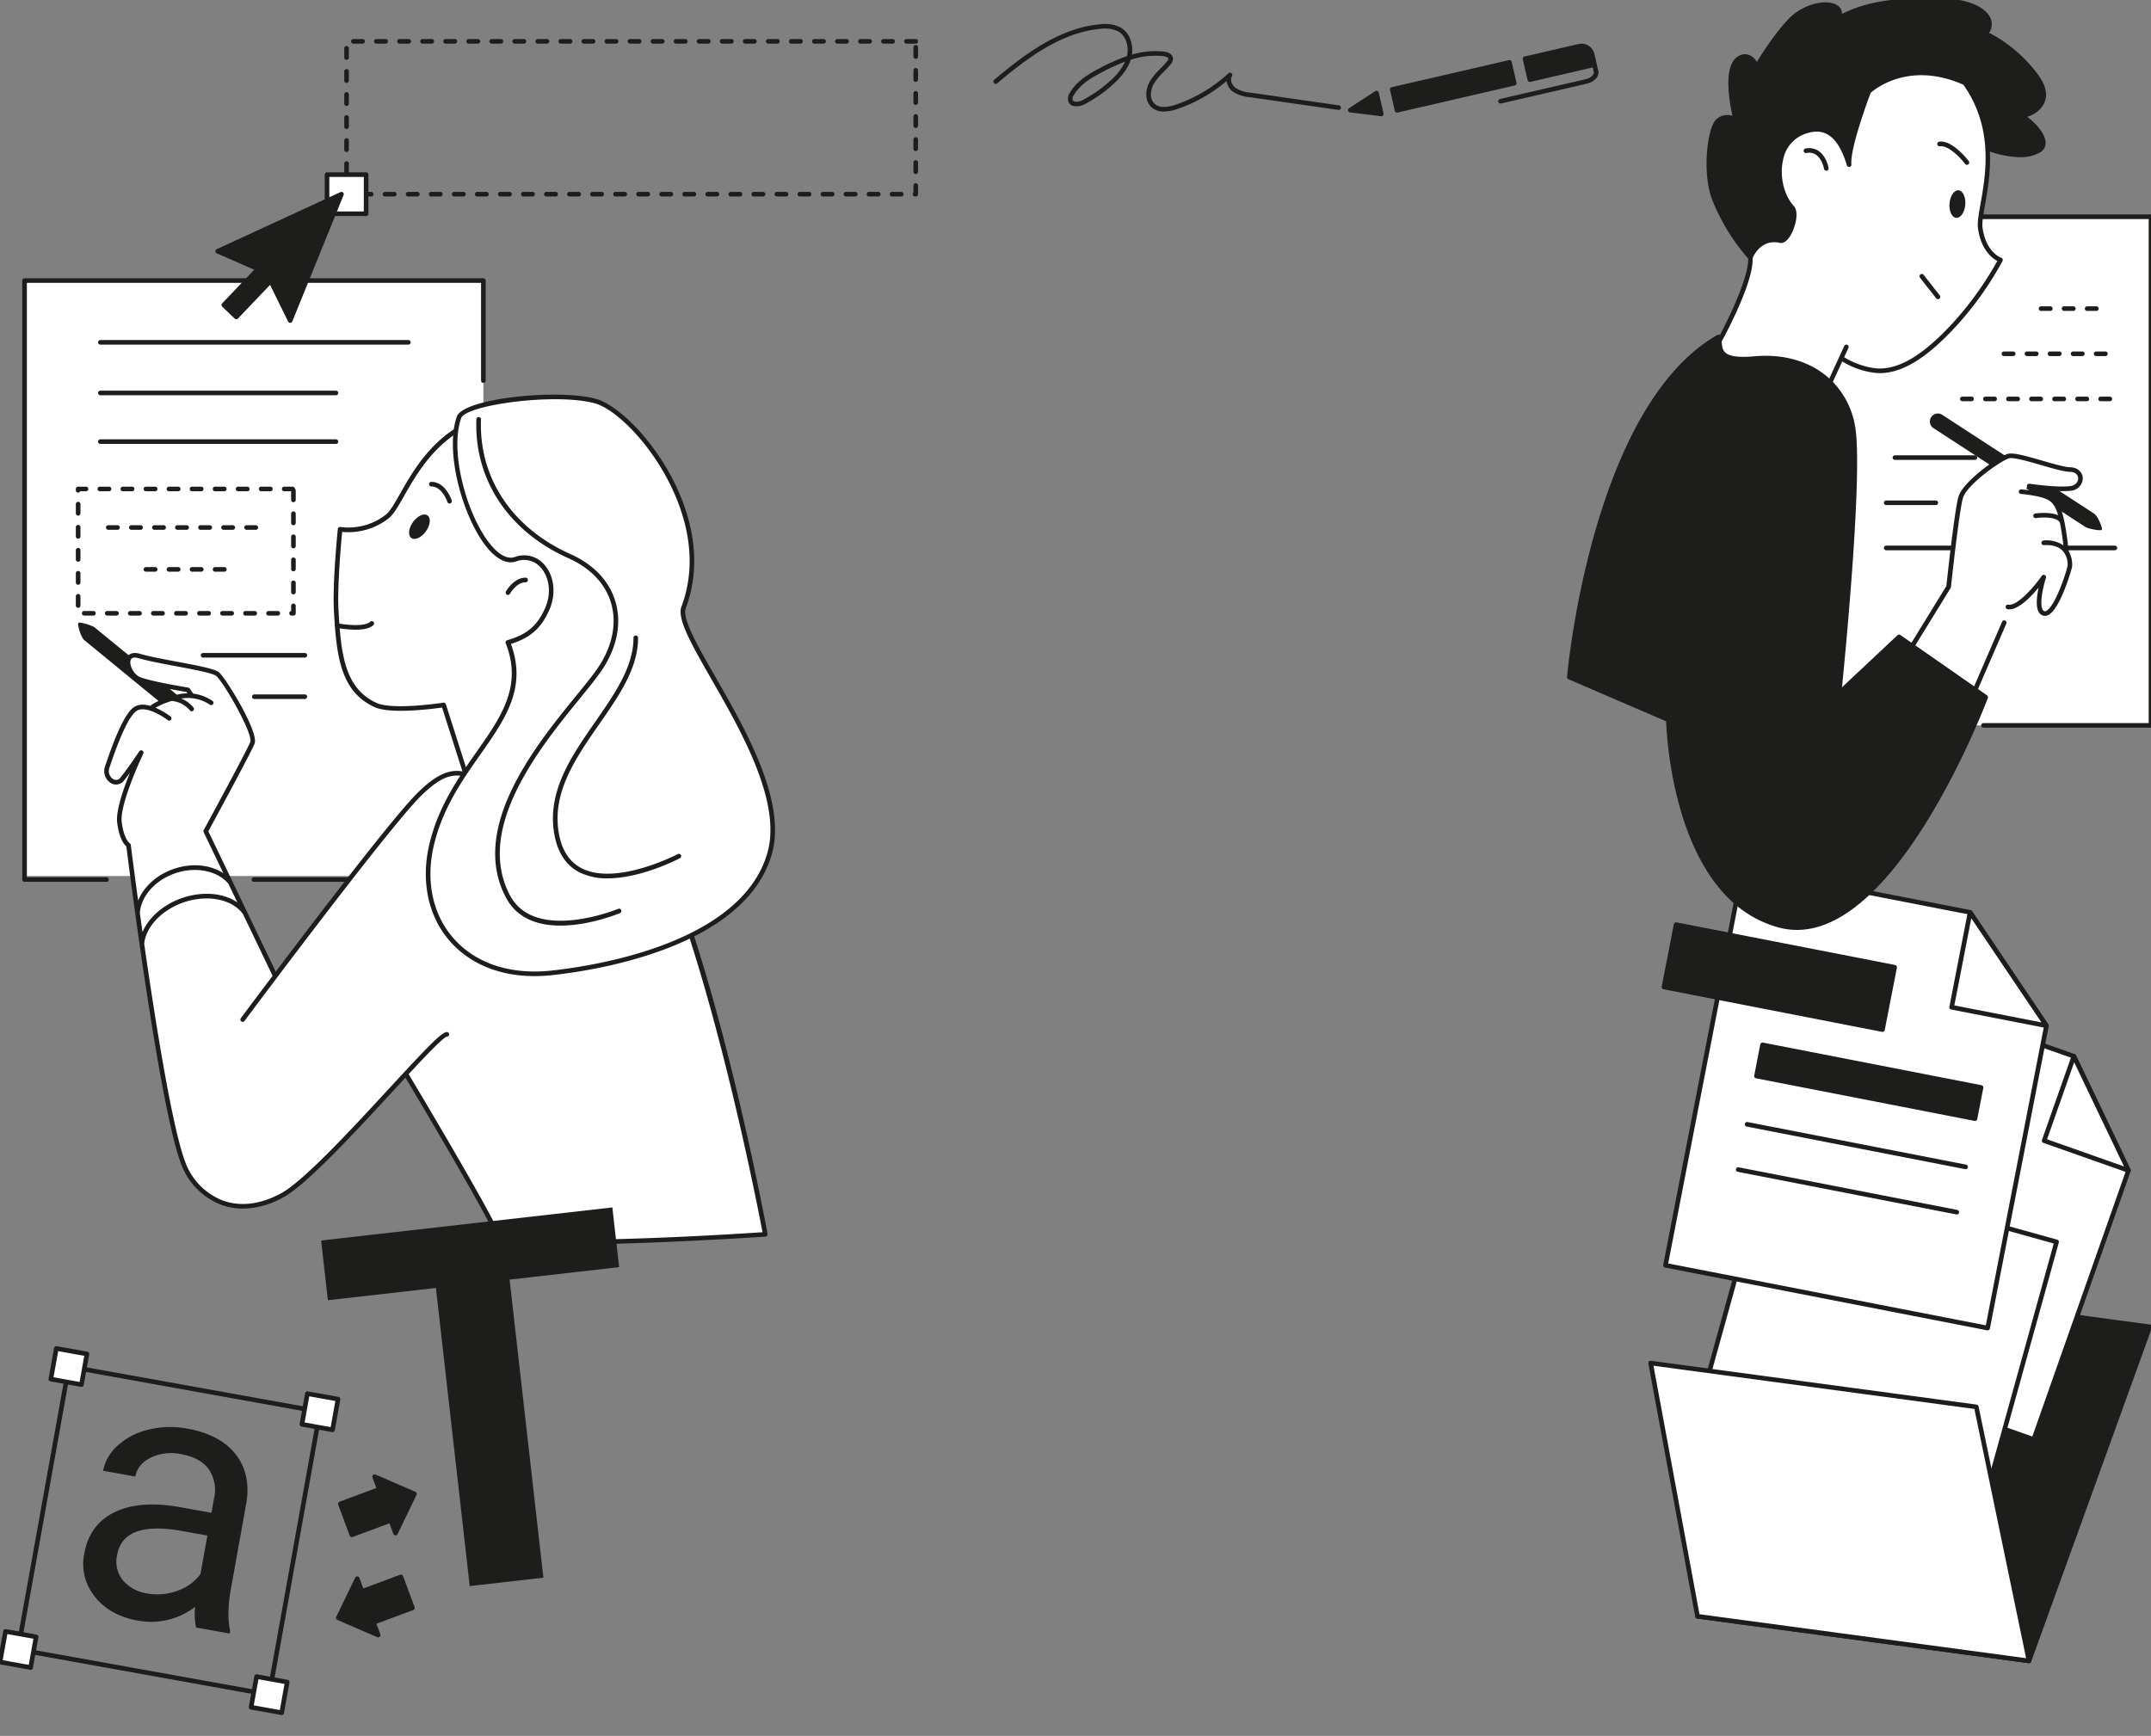 <svg xmlns="http://www.w3.org/2000/svg" width="700" height="565" fill="none">
  <rect width="100%" height="100%" fill="#808080" stroke="none"/>
  <g clip-path="url(#a)">
    <path fill="#fff" d="M610.455 236.094h-19.454V70.544H700v165.55h-54.499"/>
    <path fill="#1D1D1B" d="M700 236.843h-54.5a.747.747 0 0 1-.53-.22.747.747 0 0 1 0-1.06.747.747 0 0 1 .53-.22h53.75V71.3h-107.5v164.043h18.7c.199 0 .39.079.53.22a.747.747 0 0 1 0 1.06.747.747 0 0 1-.53.22H591a.747.747 0 0 1-.53-.22.747.747 0 0 1-.22-.53V70.545a.749.749 0 0 1 .75-.75h109a.748.748 0 0 1 .75.75v165.548c0 .199-.079.39-.22.53a.747.747 0 0 1-.53.22Z"/>
    <path fill="#1D1D1B" d="M688.235 179.1h-74.4a.747.747 0 0 1-.53-.22.747.747 0 0 1 0-1.06.747.747 0 0 1 .53-.22h74.4c.199 0 .39.079.53.22a.747.747 0 0 1 0 1.06.747.747 0 0 1-.53.22ZM682.222 101.2h-3a.747.747 0 0 1-.53-.22.747.747 0 0 1 0-1.06c.14-.141.331-.22.53-.22h3a.748.748 0 0 1 .53 1.28.747.747 0 0 1-.53.22Zm-7.5 0h-3a.747.747 0 0 1-.53-.22.747.747 0 0 1 0-1.06c.14-.141.331-.22.53-.22h3a.748.748 0 0 1 .53 1.28.747.747 0 0 1-.53.22Zm-7.5 0h-3a.747.747 0 0 1-.53-.22.747.747 0 0 1 0-1.06c.14-.141.331-.22.53-.22h3a.748.748 0 0 1 .53 1.28.747.747 0 0 1-.53.22ZM685.152 115.9h-3a.747.747 0 0 1-.53-.22.747.747 0 0 1 0-1.06.747.747 0 0 1 .53-.22h3c.199 0 .39.079.53.22a.747.747 0 0 1 0 1.06.747.747 0 0 1-.53.22Zm-7.5 0h-3a.747.747 0 0 1-.53-.22.747.747 0 0 1 0-1.06.747.747 0 0 1 .53-.22h3c.199 0 .39.079.53.22a.747.747 0 0 1 0 1.06.747.747 0 0 1-.53.22Zm-7.5 0h-3a.747.747 0 0 1-.53-.22.747.747 0 0 1 0-1.06.747.747 0 0 1 .53-.22h3c.199 0 .39.079.53.22a.747.747 0 0 1 0 1.06.747.747 0 0 1-.53.22Zm-7.5 0h-3a.747.747 0 0 1-.53-.22.747.747 0 0 1 0-1.06.747.747 0 0 1 .53-.22h3c.199 0 .39.079.53.22a.747.747 0 0 1 0 1.06.747.747 0 0 1-.53.22Zm-7.5 0h-3a.747.747 0 0 1-.53-.22.747.747 0 0 1 0-1.06.747.747 0 0 1 .53-.22h3c.199 0 .39.079.53.22a.747.747 0 0 1 0 1.06.747.747 0 0 1-.53.22ZM686.611 130.6h-3a.747.747 0 0 1-.53-.22.747.747 0 0 1 0-1.06.747.747 0 0 1 .53-.22h3c.199 0 .39.079.53.22a.747.747 0 0 1 0 1.06.747.747 0 0 1-.53.22Zm-7.5 0h-3a.747.747 0 0 1-.53-.22.747.747 0 0 1 0-1.06.747.747 0 0 1 .53-.22h3c.199 0 .39.079.53.22a.747.747 0 0 1 0 1.06.747.747 0 0 1-.53.22Zm-7.5 0h-3a.747.747 0 0 1-.53-.22.747.747 0 0 1 0-1.06.747.747 0 0 1 .53-.22h3c.199 0 .39.079.53.22a.747.747 0 0 1 0 1.06.747.747 0 0 1-.53.22Zm-7.5 0h-3a.747.747 0 0 1-.53-.22.747.747 0 0 1 0-1.06.747.747 0 0 1 .53-.22h3c.199 0 .39.079.53.22a.747.747 0 0 1 0 1.06.747.747 0 0 1-.53.22Zm-7.5 0h-3a.747.747 0 0 1-.53-.22.747.747 0 0 1 0-1.06.747.747 0 0 1 .53-.22h3c.199 0 .39.079.53.22a.747.747 0 0 1 0 1.06.747.747 0 0 1-.53.22Zm-7.5 0h-3a.747.747 0 0 1-.53-.22.747.747 0 0 1 0-1.06.747.747 0 0 1 .53-.22h3c.199 0 .39.079.53.22a.747.747 0 0 1 0 1.06.747.747 0 0 1-.53.22Zm-7.5 0h-3a.747.747 0 0 1-.53-.22.747.747 0 0 1 0-1.06.747.747 0 0 1 .53-.22h3c.199 0 .39.079.53.22a.747.747 0 0 1 0 1.06.747.747 0 0 1-.53.22ZM642.683 149.693h-26.012a.747.747 0 0 1-.53-.22.747.747 0 0 1 0-1.06.747.747 0 0 1 .53-.22h26.012c.199 0 .39.079.53.22a.747.747 0 0 1 0 1.06.747.747 0 0 1-.53.22ZM629.973 164.4h-16.139a.747.747 0 0 1-.53-.22.747.747 0 0 1 0-1.06.747.747 0 0 1 .53-.22h16.139c.199 0 .39.079.53.22a.747.747 0 0 1 0 1.06.747.747 0 0 1-.53.22Z"/>
    <path fill="#fff" d="M157.303 91.317H7.994v193.81h149.309V91.317Z"/>
    <path fill="#1D1D1B" d="M157.3 287.017H82.648a.749.749 0 0 1-.53-1.28.749.749 0 0 1 .53-.22h73.905V164.911a.749.749 0 1 1 1.5 0v121.356a.75.75 0 0 1-.753.75ZM34.641 287.017H7.994a.749.749 0 0 1-.75-.75V91.317a.75.75 0 0 1 .75-.75H157.3a.748.748 0 0 1 .75.75v32.556c0 .199-.079.39-.22.53a.747.747 0 0 1-1.06 0 .747.747 0 0 1-.22-.53V92.067H8.744v193.45h25.9a.749.749 0 1 1 0 1.5h-.003Z"/>
    <path fill="#1D1D1B" d="M95.491 200.366h-.59a.749.749 0 0 1-.158-1.484v-1.674a.748.748 0 0 1 .75-.75.749.749 0 0 1 .75.75v2.408a.746.746 0 0 1-.464.693.747.747 0 0 1-.288.057Zm-5.093 0h-3a.749.749 0 0 1-.53-1.28.749.749 0 0 1 .53-.22h3a.749.749 0 0 1 .53 1.28.749.749 0 0 1-.53.22Zm-7.5 0h-3a.749.749 0 0 1-.53-1.28.749.749 0 0 1 .53-.22h3a.749.749 0 0 1 .53 1.28.749.749 0 0 1-.53.22Zm-7.5 0h-3a.749.749 0 0 1-.53-1.28.749.749 0 0 1 .53-.22h3a.749.749 0 0 1 .53 1.28.749.749 0 0 1-.53.22Zm-7.5 0h-3a.749.749 0 0 1-.53-1.28.749.749 0 0 1 .53-.22h3a.749.749 0 0 1 .53 1.28.749.749 0 0 1-.53.22Zm-7.5 0h-3a.749.749 0 0 1-.53-1.28.749.749 0 0 1 .53-.22h3a.749.749 0 0 1 .53 1.28.749.749 0 0 1-.53.22Zm-7.5 0h-3a.749.749 0 0 1-.53-1.28.749.749 0 0 1 .53-.22h3a.749.749 0 0 1 .53 1.28.749.749 0 0 1-.53.22Zm-7.5 0h-3a.749.749 0 0 1-.53-1.28.749.749 0 0 1 .53-.22h3a.749.749 0 0 1 .53 1.28.749.749 0 0 1-.53.22Zm-7.5 0h-3a.749.749 0 0 1-.53-1.28.749.749 0 0 1 .53-.22h3a.749.749 0 0 1 .53 1.28.749.749 0 0 1-.53.22Zm-7.5 0h-3a.749.749 0 0 1-.53-1.28.749.749 0 0 1 .53-.22h3a.749.749 0 0 1 .53 1.28.749.749 0 0 1-.53.22Zm-4.969-2.531a.749.749 0 0 1-.75-.75v-3a.748.748 0 0 1 .75-.75.749.749 0 0 1 .75.75v3a.748.748 0 0 1-.75.75Zm70.062-4.377a.749.749 0 0 1-.75-.75v-3a.748.748 0 0 1 .75-.75.749.749 0 0 1 .75.75v3a.748.748 0 0 1-.75.75Zm-70.062-3.123a.749.749 0 0 1-.75-.75v-3a.748.748 0 0 1 .75-.75.749.749 0 0 1 .75.75v3a.748.748 0 0 1-.75.75Zm70.062-4.377a.749.749 0 0 1-.75-.75v-3a.748.748 0 0 1 .75-.75.749.749 0 0 1 .75.75v3a.748.748 0 0 1-.75.75Zm-70.062-3.123a.749.749 0 0 1-.75-.75v-3a.748.748 0 0 1 .75-.75.749.749 0 0 1 .75.75v3a.748.748 0 0 1-.75.75Zm70.062-4.377a.749.749 0 0 1-.75-.75v-3a.748.748 0 0 1 .75-.75.749.749 0 0 1 .75.75v3a.748.748 0 0 1-.75.75Zm-70.062-3.123a.749.749 0 0 1-.75-.75v-3a.748.748 0 0 1 .75-.75.749.749 0 0 1 .75.75v3a.748.748 0 0 1-.75.75Zm70.062-4.377a.749.749 0 0 1-.75-.75v-3a.748.748 0 0 1 .75-.75.749.749 0 0 1 .75.75v3a.748.748 0 0 1-.75.75Zm-70.062-3.123a.749.749 0 0 1-.75-.75v-3a.748.748 0 0 1 .75-.75.749.749 0 0 1 .75.75v3a.748.748 0 0 1-.75.75Zm70.062-4.377a.749.749 0 0 1-.75-.75V159.9h-2.25a.749.749 0 0 1-.53-1.28.749.749 0 0 1 .53-.22h3a1.917 1.917 0 0 1 .75 1.31v3a.749.749 0 0 1-.75.748Zm-70.062-3.123a.749.749 0 0 1-.75-.75v-.437a.748.748 0 0 1 .75-.75h2.562a.749.749 0 0 1 .53 1.28.749.749 0 0 1-.53.22h-1.88a.748.748 0 0 1-.682.437Zm62.562-.437h-3a.749.749 0 0 1-.53-1.28.749.749 0 0 1 .53-.22h3a.749.749 0 0 1 .53 1.28.749.749 0 0 1-.53.22Zm-7.5 0h-3a.749.749 0 0 1-.53-1.28.749.749 0 0 1 .53-.22h3a.749.749 0 0 1 .53 1.28.749.749 0 0 1-.53.22Zm-7.5 0h-3a.749.749 0 0 1-.53-1.28.749.749 0 0 1 .53-.22h3a.749.749 0 0 1 .53 1.28.749.749 0 0 1-.53.22Zm-7.5 0h-3a.749.749 0 0 1-.53-1.28.749.749 0 0 1 .53-.22h3a.749.749 0 0 1 .53 1.28.749.749 0 0 1-.53.22Zm-7.5 0h-3a.749.749 0 0 1-.53-1.28.749.749 0 0 1 .53-.22h3a.749.749 0 0 1 .53 1.28.749.749 0 0 1-.53.22Zm-7.5 0h-3a.749.749 0 0 1-.53-1.28.749.749 0 0 1 .53-.22h3a.749.749 0 0 1 .53 1.28.749.749 0 0 1-.53.22Zm-7.5 0h-3a.749.749 0 0 1-.53-1.28.749.749 0 0 1 .53-.22h3a.749.749 0 0 1 .53 1.28.749.749 0 0 1-.53.22Zm-7.5 0h-3a.749.749 0 0 1-.53-1.28.749.749 0 0 1 .53-.22h3a.749.749 0 0 1 .53 1.28.749.749 0 0 1-.53.22ZM132.882 112.175H32.668a.749.749 0 0 1-.75-.75.752.752 0 0 1 .75-.75h100.214a.75.75 0 1 1 0 1.5ZM109.323 128.648H32.668a.749.749 0 0 1-.53-1.28.749.749 0 0 1 .53-.22h76.655c.199 0 .39.079.53.22a.747.747 0 0 1 0 1.06.747.747 0 0 1-.53.22ZM109.323 144.487H32.668a.749.749 0 0 1-.75-.75.752.752 0 0 1 .75-.75h76.655a.75.75 0 1 1 0 1.5ZM99.2 214.035H66.1a.749.749 0 0 1-.53-1.28.749.749 0 0 1 .53-.22h33.1a.749.749 0 0 1 .53 1.28.749.749 0 0 1-.53.22ZM83.245 172.446h-3a.749.749 0 0 1-.75-.75.752.752 0 0 1 .75-.75h3a.752.752 0 0 1 .75.75.75.75 0 0 1-.75.75Zm-7.5 0h-3a.749.749 0 0 1-.75-.75.752.752 0 0 1 .75-.75h3a.752.752 0 0 1 .75.75.75.75 0 0 1-.75.75Zm-7.5 0h-3a.749.749 0 0 1-.75-.75.752.752 0 0 1 .75-.75h3a.752.752 0 0 1 .75.75.75.75 0 0 1-.75.75Zm-7.5 0h-3a.749.749 0 0 1-.75-.75.752.752 0 0 1 .75-.75h3a.752.752 0 0 1 .75.75.75.75 0 0 1-.75.75Zm-7.5 0h-3a.749.749 0 0 1-.75-.75.752.752 0 0 1 .75-.75h3a.752.752 0 0 1 .75.75.75.75 0 0 1-.75.75Zm-7.5 0h-3a.749.749 0 0 1-.75-.75.752.752 0 0 1 .75-.75h3a.752.752 0 0 1 .75.75.75.75 0 0 1-.75.75Zm-7.5 0h-3a.749.749 0 0 1-.75-.75.752.752 0 0 1 .75-.75h3a.752.752 0 0 1 .75.75.75.75 0 0 1-.75.75ZM73 186.076h-3a.749.749 0 0 1-.53-1.28.749.749 0 0 1 .53-.22h3a.749.749 0 0 1 .53 1.28.749.749 0 0 1-.53.22Zm-7.5 0h-3a.749.749 0 0 1-.53-1.28.749.749 0 0 1 .53-.22h3a.749.749 0 0 1 .53 1.28.749.749 0 0 1-.53.22Zm-7.5 0h-3a.749.749 0 0 1-.53-1.28.749.749 0 0 1 .53-.22h3a.75.75 0 1 1 0 1.5Zm-7.5 0h-3a.749.749 0 0 1-.53-1.28.749.749 0 0 1 .53-.22h3a.75.75 0 1 1 0 1.5ZM99.2 227.516H82.775a.749.749 0 1 1 0-1.5H99.2a.749.749 0 1 1 0 1.5ZM700.263 431.472a.753.753 0 0 0-.542-.355l-37.224-5.01a.732.732 0 0 0-.63.213l-11.4 11.414-61.3-8.253a.745.745 0 0 0-.8.475l-36.644 95.85a.75.75 0 0 0 .6 1.011L660.2 541.342a.75.75 0 0 0 .8-.493l39.32-108.738a.752.752 0 0 0-.057-.639Z"/>
    <path fill="#fff" d="m674.901 343.796-65.833-23.231-40.515 115.038 93.284 32.919 30.837-87.56-17.773-37.166Z"/>
    <path fill="#1D1D1B" d="M661.837 469.272a.76.76 0 0 1-.25-.043L568.3 436.31a.743.743 0 0 1-.426-.383.755.755 0 0 1-.031-.573l40.514-115.038a.748.748 0 0 1 .957-.458l65.833 23.231a.747.747 0 0 1 .427.384l17.773 37.166a.755.755 0 0 1 .031.572l-30.838 87.56a.754.754 0 0 1-.703.501Zm-92.327-34.127 91.869 32.42 30.485-86.559-17.506-36.606-64.832-22.878-40.016 113.623Z"/>
    <path fill="#fff" d="m665.223 371.275 27.451 9.687-17.773-37.166-9.678 27.479Z"/>
    <path fill="#1D1D1B" d="M692.675 381.712a.711.711 0 0 1-.25-.043l-27.452-9.687a.748.748 0 0 1-.457-.956l9.678-27.479a.747.747 0 0 1 .667-.5.741.741 0 0 1 .717.426l17.773 37.166a.75.75 0 0 1-.676 1.073Zm-26.5-10.895 25.037 8.836-16.21-33.9-8.827 25.064Z"/>
    <path fill="#fff" d="m669.306 404.216-94.053-26.131-28.252 101.689 94.052 26.131 28.253-101.689Z"/>
    <path fill="#1D1D1B" d="M641.076 506.664a.748.748 0 0 1-.2-.027l-94.052-26.131a.747.747 0 0 1-.521-.923l28.2-101.7a.76.76 0 0 1 .353-.453.747.747 0 0 1 .571-.069l94.052 26.131a.75.75 0 0 1 .522.922l-28.2 101.7a.743.743 0 0 1-.723.549l-.002.001Zm-93.129-27.4 92.607 25.729 27.8-100.258L575.747 379l-27.8 100.264Z"/>
    <path fill="#fff" d="m641.128 296.962-73.986-14.419-25.146 129.287 104.838 20.431 19.139-98.405-24.845-36.894Z"/>
    <path fill="#1D1D1B" d="M646.834 433.011a.772.772 0 0 1-.144-.014l-104.838-20.431a.758.758 0 0 1-.479-.317.745.745 0 0 1-.113-.563L566.405 282.4a.75.75 0 0 1 .88-.593l73.987 14.419a.75.75 0 0 1 .479.317l24.845 36.9a.75.75 0 0 1 .114.562l-19.14 98.406a.75.75 0 0 1-.736.606v-.006Zm-103.959-21.774 103.366 20.144 18.937-97.364-24.5-36.379-72.946-14.216-24.857 127.815Z"/>
    <path fill="#fff" d="m635.122 327.843 30.851 6.013-24.845-36.894-6.006 30.881Z"/>
    <path fill="#1D1D1B" d="M665.973 334.606a.762.762 0 0 1-.143-.014l-30.852-6.013a.74.74 0 0 1-.479-.317.741.741 0 0 1-.113-.562l6.006-30.882a.754.754 0 0 1 .587-.593.755.755 0 0 1 .772.317l24.845 36.9a.748.748 0 0 1 .039.771.757.757 0 0 1-.662.398v-.005ZM636 327.25l28.34 5.524-22.822-33.891L636 327.25ZM612.62 335.863a.753.753 0 0 0 .736-.607l3.949-20.292a.752.752 0 0 0-.593-.88L545.6 300.223a.752.752 0 0 0-.88.593l-3.948 20.292a.748.748 0 0 0 .593.88l71.109 13.861a.794.794 0 0 0 .146.014ZM644.836 353.215l-71.11-13.862a.759.759 0 0 0-.768.322.74.74 0 0 0-.111.271l-1.974 10.146a.741.741 0 0 0 .114.563.742.742 0 0 0 .479.317l71.109 13.861a.755.755 0 0 0 .621-.157.75.75 0 0 0 .259-.435l1.974-10.146a.752.752 0 0 0-.593-.88ZM639.664 380.554a.783.783 0 0 1-.145-.014l-71.109-13.861a.758.758 0 0 1-.479-.317.765.765 0 0 1-.114-.563.758.758 0 0 1 .317-.479.765.765 0 0 1 .563-.114l71.109 13.862a.75.75 0 0 1-.142 1.486ZM636.8 395.293a.878.878 0 0 1-.145-.013l-71.11-13.862a.748.748 0 0 1-.605-.586.756.756 0 0 1 .111-.57.76.76 0 0 1 .485-.32.756.756 0 0 1 .296.004l71.11 13.861a.75.75 0 0 1-.142 1.486Z"/>
    <path fill="#fff" d="m552.416 526.074-15.26-82.425 105.992 14.271 17.153 82.679-107.885-14.525Z"/>
    <path fill="#1D1D1B" d="M660.3 541.349a.673.673 0 0 1-.1-.007l-107.883-14.525a.746.746 0 0 1-.637-.607l-15.261-82.424a.753.753 0 0 1 .488-.845.74.74 0 0 1 .349-.034l105.992 14.269a.76.76 0 0 1 .412.194.76.76 0 0 1 .223.397l17.152 82.68a.747.747 0 0 1-.413.827.743.743 0 0 1-.321.073l-.001.002ZM553.055 525.4l106.3 14.311-16.83-81.122-104.439-14.06 14.969 80.871ZM678.7 171.549l-49.47-32.185a2.594 2.594 0 0 1 2.826-4.353l49.468 32.189c1.2.781 2.792 4.717 2.466 5.215-.326.498-4.49-.342-5.29-.866Z"/>
    <path fill="#fff" d="M673.687 152.837c-4.261-.082-17.447-5.373-20.252-4.344-3.574 1.312-14.058 8.92-15.368 13.379-1.31 4.459-3.931 29.119-3.931 29.119l-18.083 29.4 23.847 10.737 14.535-33.587c4.339-.709 10.651-9.7 10.651-9.7s-3.406 10.756 0 11.805c3.406 1.049 7.736-12.072 8.485-15.273a7.827 7.827 0 0 0-1.018-4.612 1.595 1.595 0 0 0-.1-.437c-1.255-11.165-2.413-15.093-5.034-16.929-1.758-1.232-5.514-1.872-7.8-2.161-.338-.966-.31-1.829.725-2.036 0 0 8.889 1.311 13.344.787 4.455-.524 4.476-6.063-.001-6.148Z"/>
    <path fill="#1D1D1B" d="M659.662 38A8.73 8.73 0 0 0 665 34.04c.986-1.767 1.6-4.718-1.077-8.737-3.915-5.876-12.137-13.844-22.42-16.96-1.355-.41-13.447-3.677-21.657 7.488a8.876 8.876 0 0 0-1.489 7.32c1.72 8.4 13.456 18.077 20.45 22.2 5.647 3.33 12.792 5.79 18.564 5.79a12.5 12.5 0 0 0 6.586-1.57 3.458 3.458 0 0 0 1.748-3.152c-.076-2.874-3.16-6.31-6.043-8.42Z"/>
    <path fill="#fff" d="M644.434 74.186c-1.063-7.784 12.791-36.21-15.406-57.8-17.051-13.054-36.565-11.157-52.572 5.263-17.132 17.574-15.3 45.34-7.3 60.331 3.153 5.912-4.654 19.2-9.91 29.52s34.189 17.576 34.189 17.576l5.746-12.5a26.619 26.619 0 0 0 11.237 4.056c8.572.737 17.213-5.857 25.557-14.9a105.403 105.403 0 0 0 15.047-21.121s-5.414-1.835-6.588-10.425Z"/>
    <path fill="#1D1D1B" d="M639.552 66.643c.209-2.474-.766-4.576-2.178-4.696-1.412-.119-2.727 1.79-2.936 4.263-.209 2.474.766 4.576 2.178 4.695 1.412.12 2.727-1.789 2.936-4.262ZM630.672 97.37a.747.747 0 0 1-.591-.287l-5.242-6.677a.754.754 0 0 1-.143-.262c-.029-.097-.039-.198-.029-.298a.756.756 0 0 1 .55-.647.749.749 0 0 1 .801.28l5.243 6.679a.747.747 0 0 1-.192 1.097.75.75 0 0 1-.397.115ZM640.106 53.649a.755.755 0 0 1-.6-.3c-1.313-1.728-5.354-6.122-8.214-5.745a.748.748 0 0 1-.843-.643.738.738 0 0 1 .147-.556.741.741 0 0 1 .496-.288c4.319-.59 9.394 6.042 9.608 6.325a.75.75 0 0 1-.6 1.2l.006.007ZM594.336 55.573a.75.75 0 0 1-.739-.624c0-.032-.56-3.15-2.581-4.55a4.008 4.008 0 0 0-3.185-.578.751.751 0 0 1-.748-1.154.75.75 0 0 1 .467-.32 5.506 5.506 0 0 1 4.328.824c2.54 1.767 3.173 5.374 3.2 5.528a.748.748 0 0 1-.742.874Z"/>
    <path fill="#1D1D1B" d="M673.7 152.086c-1.784-.034-5.461-1.1-9.018-2.135-6.045-1.756-9.833-2.772-11.508-2.162-3.69 1.355-14.437 9.132-15.829 13.871-1.271 4.33-3.686 26.719-3.939 29.083L622.055 209.2l-3.61-2.516a.742.742 0 0 0-.942.068L599.441 223.7c1.185-11.86 6.852-70.677 4.246-85.047a27.205 27.205 0 0 0-7.231-14.359l3.058-6.653a26.482 26.482 0 0 0 10.835 3.74c.466.04.933.061 1.4.061 7.321 0 15.241-4.872 24.769-15.2a107.157 107.157 0 0 0 15.164-21.291.748.748 0 0 0-.153-.883.746.746 0 0 0-.271-.165c-.2-.072-4.995-1.841-6.084-9.82-.214-1.566.243-4.156.822-7.436 1.578-8.934 4.176-23.713-4.5-37.838.711.37 1.429.76 2.158 1.187.454.265 1.664.975 2.348.2.383-.434 1.528-1.73-8.841-15.4 2.929-.1 9.088-.85 10.719-5.208a4.986 4.986 0 0 0-.716-4.731c-2.625-3.72-9.6-5.75-19.13-5.6-13.578.23-21.091 1.58-28.6 5.259a3.14 3.14 0 0 0-1.5-2.778C594.651-.434 587 1.028 582.039 6.18c-4.317 4.487-8.648 11.27-10.295 13.954a5.44 5.44 0 0 0-2.692-2.308 4.048 4.048 0 0 0-3.508.566c-4.933 3.063-2.7 15.078-1.735 19.307a5.426 5.426 0 0 0-5.252 1.1c-3 2.7-4.742 17.64-1.3 26.408A66.804 66.804 0 0 0 568.9 84.144c.242 5.65-5.669 18.229-9.2 24.944a.74.74 0 0 0-.182-.121.755.755 0 0 0-.641.051c-41.069 23.533-48.843 110.433-48.916 111.309a.748.748 0 0 0 .45.751l31.8 13.7c.2 5.65 2.942 58.106 36.709 67.12 1.92.515 3.9.776 5.888.777 33.092 0 60.864-72.224 62.1-75.476a.746.746 0 0 0-.272-.881l-2.934-2.045 9.221-21.308a.75.75 0 0 0-.963-.999.753.753 0 0 0-.414.399l-9.1 21.029-19.142-13.338 11.486-18.674a.745.745 0 0 0 .108-.313c.025-.246 2.629-24.642 3.905-28.988 1.226-4.176 11.605-11.675 14.906-12.885 1.334-.489 6.457 1 10.572 2.194 3.819 1.108 7.425 2.156 9.408 2.194 1.855.035 2.566 1.128 2.612 2.052.054 1.1-.764 2.378-2.686 2.6-4.3.506-13.059-.771-13.147-.784a.75.75 0 0 0-.219 1.485c.367.053 9.038 1.318 13.542.79a4.153 4.153 0 0 0 4.008-4.167c-.099-1.634-1.408-3.422-4.099-3.474ZM570.648 116c-9.839.783-10.076-1.752-10.329-4.438l-.039-.395c2.154-3.969 10.421-19.73 10.079-27.181.349-.831 2.878-6.276 8.835-4.94 1.177.275 2.435-.607 3.529-2.48 1.55-2.648 2.822-7.542 1.067-9.468-3.282-3.6-4.729-9.8-3.518-15.07a11.11 11.11 0 0 1 6.576-8.234c2.933-1.174 5.374-1.261 7.459-.26 2.83 1.355 5.032 4.713 6.731 10.268a.753.753 0 0 0 .862.516.75.75 0 0 0 .602-.803c-.477-5.247 5.581-21.48 6.268-23.3 1.369-1.218 12.586-10.427 30.176-2.635 9.927 14.09 7.3 29.056 5.577 38.8-.6 3.409-1.078 6.1-.832 7.9.962 7.039 4.648 9.783 6.292 10.67a107.155 107.155 0 0 1-14.562 20.268c-9.8 10.622-17.734 15.28-24.943 14.663a25.12 25.12 0 0 1-10.335-3.614l1.4-3.04a.752.752 0 0 0-.942-1.017.75.75 0 0 0-.421.39l-4.87 10.6c-6.036-5.474-14.705-8.185-24.662-7.2Z"/>
    <path fill="#1D1D1B" d="M673.2 179.241c-1.3-11.543-2.5-15.459-5.349-17.458-2.758-1.933-9.774-2.472-10.071-2.495a.764.764 0 0 0-.8.693.753.753 0 0 0 .693.8c.069 0 6.9.531 9.321 2.227 1.191.835 2.062 2.205 2.788 4.712-2.751-1.249-7.235-.609-7.447-.579a.733.733 0 0 0-.275.099.743.743 0 0 0-.357.753.763.763 0 0 0 .295.492.745.745 0 0 0 .557.14c1.429-.213 5.513-.481 7.2.794a1.67 1.67 0 0 1 .686 1.095c.369 1.87.71 4.153 1.053 6.989a9.64 9.64 0 0 0-6.438-1.577.754.754 0 0 0-.667.499.754.754 0 0 0 .456.959.741.741 0 0 0 .291.04c2.711-.138 4.766.464 6.081 1.812a6.644 6.644 0 0 1 1.62 5.022c-.883 3.721-4.232 13.038-6.837 14.533a.804.804 0 0 1-.684.138.988.988 0 0 1-.6-.551c-1.112-2.121.411-8.162 1.091-10.311a.751.751 0 0 0-1.33-.658c-2.739 3.905-8.1 9.909-10.9 9.4a.736.736 0 0 0-.56.121.756.756 0 0 0-.311.481.76.76 0 0 0 .12.561.752.752 0 0 0 .482.311c3.174.59 7.5-3.857 10.125-7.044-.562 2.639-.989 6.026-.041 7.834a2.479 2.479 0 0 0 1.483 1.289c.201.061.409.093.618.093a2.5 2.5 0 0 0 1.254-.364c3.689-2.117 7.166-13.852 7.564-15.549a.84.84 0 0 0 .017-.112 8.702 8.702 0 0 0-1.134-5.054.611.611 0 0 0 .006-.135ZM30.825 204.235l47.013 38.522a2.673 2.673 0 0 1-3.383 4.138l-47.013-38.523c-1.141-.934-2.327-5.143-1.938-5.615.389-.472 4.556.851 5.321 1.478Z"/>
    <path fill="#fff" d="M195.405 246.361a27.394 27.394 0 0 0-7.425-3.962c-2.909-9.561-5.682-19.825-5.3-23.123.766-6.69 30.36-24.622 28.721-49.239-1.532-23-15.609-34.873-37.146-36.032-35.613-1.917-42 29.3-48.25 34.116a20.304 20.304 0 0 1-15.318 4.147s-1.765 17.219-1.272 26.358c.789 14.626 2.061 25.881 12.76 30.827 5.606 2.591 22.211 0 22.211 0l7.232 22.632c-4.48-1.151-8.586.009-15.117 6.427-7.538 7.408-32.459 40.047-46.9 59.194l-22.643-47.161s13.919-25.593 15.184-28.755c1.265-3.162-9.11-20.642-11.388-22.415-2.278-1.773-18.817-3.881-25.306-5.827-5.963-1.788-4.05 6.08 0 7.6 4.05 1.52 15.69 3.4 15.69 3.4l1.356 1.986a13.539 13.539 0 0 0-4.393.236 23.75 23.75 0 0 0-8.924 3.842c-1.864-.617-3.81-.8-5.248.234-3.8 2.718-8.1 16.11-9.11 19.04-1.01 2.93 2.53 6.683 5.061 3.54s6.073-8.462 6.073-8.462-7.844 16.434-7.085 22.656c.759 6.222 2.951 7.489 2.951 7.489S52.6 361.473 59.872 379.218c4.049 9.88 15.943 18.493 31.887 9.88 8.519-4.6 27.309-25.592 40.293-39.579 8.331 13.889 28.09 47.472 29.679 52.245 1.9 5.7 87.308 0 87.308 0s-24.674-134.01-53.634-155.403Z"/>
    <path fill="#1D1D1B" d="M146.3 163.887a.743.743 0 0 1-.441-.144.744.744 0 0 1-.273-.375c-.016-.05-1.676-5.027-5.21-5.027a.749.749 0 1 1 0-1.5c4.628 0 6.558 5.818 6.638 6.066a.746.746 0 0 1-.108.671.756.756 0 0 1-.606.309ZM138.594 172.939c1.451-2.028 1.688-4.344.53-5.173-1.158-.829-3.274.143-4.725 2.171-1.451 2.028-1.688 4.344-.53 5.173 1.158.829 3.274-.143 4.725-2.171ZM165.3 193.635a.746.746 0 0 1-.646-.371.76.76 0 0 1-.104-.371.762.762 0 0 1 .095-.374c.1-.184 2.557-4.5 6.4-4.5a.75.75 0 1 1 0 1.5c-2.959 0-5.07 3.691-5.09 3.728a.755.755 0 0 1-.655.388ZM115.687 204.959a35.472 35.472 0 0 1-6.108-.609.74.74 0 0 1-.479-.317.732.732 0 0 1-.113-.27.736.736 0 0 1 .109-.563.752.752 0 0 1 .768-.323c3.272.633 9.043 1.056 10.6-.5a.746.746 0 0 1 .528-.21.746.746 0 0 1 .743.743.753.753 0 0 1-.211.528c-1.182 1.18-3.524 1.521-5.837 1.521Z"/>
    <path fill="#1D1D1B" d="M195.849 245.757a29.213 29.213 0 0 0-5.877-3.406c-1.361-3.186-7.205-17.289-6.551-22.989.217-1.9 3.58-5.35 7.473-9.349 8.914-9.154 22.385-22.989 21.25-40.025-1.5-22.455-14.938-35.5-37.853-36.733-27.656-1.478-37.955 16.623-44.106 27.445-1.836 3.23-3.286 5.781-4.643 6.826a19.755 19.755 0 0 1-14.712 4.007.741.741 0 0 0-.593.131.742.742 0 0 0-.302.528c-.017.173-1.764 17.382-1.274 26.473.822 15.235 2.25 26.41 13.194 31.468 5.177 2.395 18.845.61 22.005.155l6.641 20.785c-4.206-.684-8.346.825-14.53 6.9-7.5 7.374-31.683 39.005-46.238 58.291l-9.282-19.34v-.019l-3.42-7.117-9.23-19.221c1.716-3.161 13.835-25.492 15.038-28.5 1.516-3.793-9.5-21.631-11.624-23.285-1.358-1.057-6.12-2.007-13.8-3.447-4.44-.832-9.034-1.692-11.748-2.507-3.41-1.017-4.359.93-4.57 1.552-.776 2.3 1.07 6.335 4.09 7.469 3.745 1.4 13.58 3.062 15.516 3.382l.29.423c-1.033.011-2.061.139-3.065.382-6.16 1.5-8.642 3.4-8.744 3.478a.746.746 0 0 0-.2.253c-1.926-.561-3.93-.649-5.484.465-3.322 2.379-6.785 11.741-9.1 18.577l-.282.827a4.6 4.6 0 0 0 2.063 5.307 3.245 3.245 0 0 0 4.291-1.051c.565-.7 1.182-1.515 1.8-2.354-2.155 5.339-4.6 12.424-4.14 16.167.636 5.22 2.267 7.177 2.99 7.8.824 6.57 10.983 86.716 18.064 103.992a22.618 22.618 0 0 0 12.949 12.7 20.43 20.43 0 0 0 6.91 1.181 27.662 27.662 0 0 0 13.078-3.621c7.616-4.115 23.155-20.955 35.64-34.486 1.4-1.513 2.8-3.032 4.172-4.515 8.691 14.5 27.58 46.7 29.092 51.244.329.989 1.014 3.046 24.244 3.046 5.56 0 12.413-.118 20.859-.4 21.355-.7 42.753-2.124 42.967-2.139a.74.74 0 0 0 .542-.288.748.748 0 0 0 .145-.596c-1.018-5.478-25.067-134.543-53.935-155.866ZM42.563 275.012a.795.795 0 0 0-.352-.547c-.02-.013-1.91-1.3-2.6-6.94-.724-5.935 6.942-22.08 7.02-22.242a.75.75 0 0 0-1.3-.74c-.036.054-3.555 5.329-6.035 8.408a1.78 1.78 0 0 1-2.4.68 3.12 3.12 0 0 1-1.37-3.5l.284-.837c1.3-3.825 5.24-15.465 8.553-17.839 2.736-1.954 8.32 1.469 10.24 2.956a.75.75 0 0 0 .918-1.186 24.588 24.588 0 0 0-4.906-2.859 24.405 24.405 0 0 1 5.4-2.25.736.736 0 0 0 .233.076 8.475 8.475 0 0 1 5.567 3.062.751.751 0 0 0 1.166-.945 9.984 9.984 0 0 0-4.014-2.946 12.905 12.905 0 0 1 9.31 1.987.75.75 0 0 0 1.197-.704.75.75 0 0 0-.292-.496 14.132 14.132 0 0 0-6.3-2.39l-1.12-1.64a.744.744 0 0 0-.5-.317c-.116-.019-11.613-1.882-15.546-3.357-2.177-.818-3.739-3.978-3.2-5.585.357-1.059 1.675-.909 2.717-.594 2.791.837 7.424 1.7 11.9 2.544 5.62 1.053 11.99 2.246 13.158 3.155 2.435 1.9 12.182 18.969 11.153 21.545-1.235 3.086-15.008 28.42-15.147 28.676a.745.745 0 0 0-.017.682l6.407 13.35c-4.248-2.8-10.28-3.413-16.12-1.412-5.523 1.885-9.789 5.786-11.616 10.316-1.45-10.613-2.357-17.863-2.388-18.111Zm2.946 22.145c.413-5.523 5.037-10.71 11.545-12.931 6.59-2.257 13.674-.856 17.272 3.41l1.255 2.61 1.666 3.472c-4.584-3.123-11.38-3.686-17.955-1.435-6.027 2.068-10.9 6.28-12.913 11.094-.304-2.151-.595-4.229-.87-6.22Zm116.934 104.37c-1.635-4.91-21-37.793-29.458-51.909 6.029-6.485 11.283-11.961 12.424-12.207.199 0 .39-.079.53-.22a.747.747 0 0 0 0-1.06.747.747 0 0 0-.53-.22c-1.673 0-6.473 5.031-18.756 18.344C114.243 367.7 98.8 384.442 91.4 388.438c-6.6 3.565-13.093 4.376-18.77 2.347a21.089 21.089 0 0 1-12.066-11.851C56.29 368.5 50.73 333.7 46.927 307.216c.085-.909.287-1.803.6-2.66 1.673-4.677 6.373-8.836 12.251-10.856 6.31-2.158 13.05-1.51 17.173 1.651a9.916 9.916 0 0 1 2.163 2.254l9.6 20.008c-5.75 7.627-9.8 13.054-10.34 13.785a.75.75 0 1 0 1.2.9c.467-.627 46.78-62.771 57.441-73.249 5.885-5.782 9.573-7.189 13.56-6.432h.016c1.33-.06 1.7-.319 1.406-1.769l-6.897-21.624a.747.747 0 0 0-.831-.513c-.163.027-16.441 2.529-21.781.061-10.183-4.707-11.532-15.481-12.325-30.187-.425-7.875.858-22 1.191-25.461a21.23 21.23 0 0 0 15.108-4.409c1.6-1.23 3.112-3.9 5.032-7.274 5.98-10.521 16.011-28.124 42.721-26.688 22.057 1.188 35 13.736 36.437 35.334 1.09 16.369-12.1 29.915-20.829 38.88-4.42 4.539-7.613 7.819-7.889 10.225-.632 5.514 4.106 17.63 6.1 22.428a4.233 4.233 0 0 0 1.749 2.4c.04-.016.075-.04.114-.06.239.109.476.231.713.348a.87.87 0 0 1 .119.048.392.392 0 0 1 .032.025 28.375 28.375 0 0 1 4.2 2.579c27.214 20.1 51.039 142.781 53.186 154.108-40.999 2.714-84.072 3.621-85.704.459Z"/>
    <path fill="#fff" d="M149.363 135.861c-5.461 15.777 8.051 49.664 18.377 46.16 8.425-2.859 14.4 7.071 10.314 16.265-2.652 5.97-6.185 8.913-12.772 10.821 9.735 24.707-18.173 36.646-24.91 66.251-5.592 24.572 11.363 44.331 39.2 41.291 6-.655 61.5-6.466 70.859-38.758 7.9-27.271-31.543-70.621-27.964-80.175 11.388-30.4-16.432-63.8-28.686-67.161-12.899-3.543-42.691.314-44.418 5.306Z"/>
    <path fill="#1D1D1B" d="M173.957 317.711c-11.285 0-20.874-3.885-27.4-11.2-7.111-7.98-9.633-19.394-6.921-31.317 2.855-12.541 9.52-22.029 15.4-30.4 8.077-11.5 15.054-21.428 9.543-35.412a.748.748 0 0 1 .214-.854.76.76 0 0 1 .275-.146c6.42-1.858 9.752-4.679 12.3-10.4 2.421-5.448 1.028-10.6-1.425-13.287a7.146 7.146 0 0 0-7.963-1.963c-2.512.851-5.306-.178-8.089-2.976-8.405-8.457-15.5-31.827-11.239-44.139 2.088-6.029 33.069-9.153 45.326-5.785 6.618 1.819 17.8 12.182 25.047 26.379 5.209 10.2 10.155 25.723 4.144 41.769-1.247 3.328 3.818 12.166 9.684 22.4 9.817 17.128 23.262 40.586 18.3 57.722-8.746 30.187-56.827 37.7-71.355 39.279l-.143.015a52.646 52.646 0 0 1-5.698.315Zm-7.688-108.119c5.269 14.331-1.818 24.417-10 36.065-5.8 8.256-12.376 17.614-15.164 29.867-2.6 11.444-.207 22.374 6.578 29.987 7.261 8.149 18.554 11.833 31.81 10.393l.143-.016c14.293-1.558 61.589-8.913 70.076-38.206 4.788-16.524-8.474-39.662-18.157-56.558-6.55-11.426-11.282-19.683-9.788-23.671 5.82-15.535 1-30.631-4.075-40.561-7.061-13.828-17.8-23.882-24.107-25.613-12.736-3.5-42.015.5-43.512 4.827-4.106 11.866 2.762 34.419 10.886 42.592 1.639 1.649 4.106 3.439 6.542 2.613a8.666 8.666 0 0 1 5.146-.304 8.67 8.67 0 0 1 4.407 2.675c3.343 3.663 4.022 9.654 1.688 14.908-2.612 5.875-6.142 9.01-12.473 11.002Z"/>
    <path fill="#1D1D1B" d="M182.392 301.269c-6.965 0-14.017-2.069-17.755-9.15-12.028-22.782 9.827-49.638 22.883-65.684 3.026-3.717 5.638-6.928 7.259-9.374 4.535-6.847 5.992-14.2 4.1-20.7-1.848-6.358-6.661-11.434-13.921-14.678-19.5-8.713-30.689-25.616-29.925-45.219a.752.752 0 0 1 .748-.721h.03a.759.759 0 0 1 .522.24.74.74 0 0 1 .198.539c-.738 18.967 10.117 35.337 29.038 43.791 7.676 3.429 12.776 8.834 14.75 15.629 2.015 6.933.49 14.728-4.293 21.948-1.661 2.508-4.295 5.745-7.345 9.493-12.823 15.758-34.285 42.132-22.721 64.036 8.161 15.459 34.939 4.513 35.209 4.4a.74.74 0 0 1 .826.154.74.74 0 0 1 .223.534.758.758 0 0 1-.224.534.751.751 0 0 1-.247.162c-.66.276-9.927 4.065-19.355 4.066Z"/>
    <path fill="#1D1D1B" d="M197.724 285.888a20.25 20.25 0 0 1-8.751-1.763c-4.469-2.134-7.321-6.191-8.476-12.058-2.775-14.11 5.362-25.822 13.232-37.148 6.389-9.2 12.424-17.881 12.424-27.324 0-.199.079-.39.22-.53a.747.747 0 0 1 1.06 0c.141.14.22.331.22.53 0 9.914-6.165 18.786-12.692 28.181-7.692 11.069-15.646 22.515-12.991 36 1.057 5.375 3.63 9.074 7.648 10.993 11.358 5.427 30.786-4.681 30.981-4.783a.753.753 0 0 1 .995.323.75.75 0 0 1-.295 1.003c-.642.341-12.62 6.575-23.575 6.576ZM448.229 29.6a.743.743 0 0 0-.69.067l-8.49 5.538a.75.75 0 0 0 .317 1.372l10.056 1.252a.752.752 0 0 0 .823-.913l-1.565-6.79a.74.74 0 0 0-.451-.526ZM493.507 26.921l-1.566-6.791a.75.75 0 0 0-.899-.561l-38.131 8.809a.748.748 0 0 0-.562.9l1.567 6.79a.753.753 0 0 0 .607.571.747.747 0 0 0 .293-.01l38.13-8.808a.75.75 0 0 0 .561-.9Z"/>
    <path fill="#1D1D1B" d="m520.13 23.04-.5-2.155-.771-3.34a4.279 4.279 0 0 0-1.905-2.674 4.282 4.282 0 0 0-3.238-.542l-17.593 4.065a.748.748 0 0 0-.562.9l1.566 6.791a.747.747 0 0 0 .899.562l20.311-4.693.329 1.424c.185.806-.874 2-2.691 2.416l-27.82 6.428a.746.746 0 0 0-.573.815.752.752 0 0 0 .911.646l27.82-6.428c2.55-.589 4.226-2.439 3.817-4.215ZM435.728 34.287 407 30.162a10.765 10.765 0 0 1-4.882-1.514c-1.18-.87-1.944-2.628-1.2-3.857a.75.75 0 0 0-1.152-.937 48.178 48.178 0 0 1-17.03 10.178c-3.222 1.106-5.566 1.029-6.966-.226-1.768-1.586-1.427-4.62-.21-6.67a20.81 20.81 0 0 1 3.19-3.8c.725-.74 1.474-1.5 2.15-2.324.51-.517.804-1.208.82-1.934-.063-1.21-1.158-2.063-2.93-2.283a26.102 26.102 0 0 0-10.423.986c.463-3.2-.59-7.027-3.683-8.83a11.346 11.346 0 0 0-6.731-1.036c-13.305 1.188-24.735 9.94-34.4 18.053a.75.75 0 0 0 .965 1.149C334 19.147 345.21 10.553 358.081 9.4a9.971 9.971 0 0 1 5.842.837c2.742 1.6 3.489 5.235 2.818 8.039a60.849 60.849 0 0 0-8.7 3.83c-3.555 1.853-7.539 4.15-9.822 7.987a3.381 3.381 0 0 0-.539 2.988 2.278 2.278 0 0 0 1.366 1.347 5.5 5.5 0 0 0 4.079-.584 44.264 44.264 0 0 0 9.184-6.454c2.992-2.731 4.807-5.272 5.656-7.934a25.172 25.172 0 0 1 10.635-1.177c.763.094 1.594.408 1.618.873a1.64 1.64 0 0 1-.478.9c-.637.77-1.363 1.513-2.065 2.23a22.249 22.249 0 0 0-3.408 4.088c-1.562 2.627-1.892 6.409.5 8.553a5.8 5.8 0 0 0 4.018 1.38 13.913 13.913 0 0 0 4.437-.852 49.714 49.714 0 0 0 15.937-9.057 5.31 5.31 0 0 0 2.07 3.46 12.086 12.086 0 0 0 5.56 1.793l28.73 4.125a.737.737 0 0 0 .754-.358.742.742 0 0 0 .095-.278.742.742 0 0 0-.143-.558.749.749 0 0 0-.497-.291Zm-74.428-8a42.796 42.796 0 0 1-8.872 6.236 4.01 4.01 0 0 1-2.853.506.779.779 0 0 1-.492-.481 2.063 2.063 0 0 1 .427-1.682c2.082-3.5 5.854-5.667 9.226-7.424a63.432 63.432 0 0 1 7.393-3.356 18.973 18.973 0 0 1-4.829 6.2ZM298.008 63.953h-.2a.748.748 0 0 1-.552-1.256V60.4a.749.749 0 1 1 1.5 0v2.8a.765.765 0 0 1-.218.531.745.745 0 0 1-.53.222Zm-4.7 0h-3a.748.748 0 0 1-.75-.75.749.749 0 0 1 .75-.75h3a.748.748 0 0 1 .75.75.75.75 0 0 1-.75.75Zm-7.5 0h-3a.748.748 0 0 1-.75-.75.749.749 0 0 1 .75-.75h3a.748.748 0 0 1 .75.75.75.75 0 0 1-.75.75Zm-7.5 0h-3a.748.748 0 0 1-.75-.75.749.749 0 0 1 .75-.75h3a.748.748 0 0 1 .75.75.75.75 0 0 1-.75.75Zm-7.5 0h-3a.748.748 0 0 1-.75-.75.749.749 0 0 1 .75-.75h3a.748.748 0 0 1 .75.75.75.75 0 0 1-.75.75Zm-7.5 0h-3a.748.748 0 0 1-.75-.75.749.749 0 0 1 .75-.75h3a.748.748 0 0 1 .75.75.75.75 0 0 1-.75.75Zm-7.5 0h-3a.748.748 0 0 1-.75-.75.749.749 0 0 1 .75-.75h3a.748.748 0 0 1 .75.75.75.75 0 0 1-.75.75Zm-7.5 0h-3a.748.748 0 0 1-.75-.75.749.749 0 0 1 .75-.75h3a.748.748 0 0 1 .75.75.75.75 0 0 1-.75.75Zm-7.5 0h-3a.748.748 0 0 1-.75-.75.749.749 0 0 1 .75-.75h3a.748.748 0 0 1 .75.75.75.75 0 0 1-.75.75Zm-7.5 0h-3a.748.748 0 0 1-.75-.75.749.749 0 0 1 .75-.75h3a.748.748 0 0 1 .75.75.75.75 0 0 1-.75.75Zm-7.5 0h-3a.748.748 0 0 1-.75-.75.749.749 0 0 1 .75-.75h3a.748.748 0 0 1 .75.75.75.75 0 0 1-.75.75Zm-7.5 0h-3a.748.748 0 0 1-.75-.75.749.749 0 0 1 .75-.75h3a.748.748 0 0 1 .75.75.75.75 0 0 1-.75.75Zm-7.5 0h-3a.748.748 0 0 1-.75-.75.749.749 0 0 1 .75-.75h3a.748.748 0 0 1 .75.75.75.75 0 0 1-.75.75Zm-7.5 0h-3a.748.748 0 0 1-.75-.75.749.749 0 0 1 .75-.75h3a.748.748 0 0 1 .75.75.75.75 0 0 1-.75.75Zm-7.5 0h-3a.748.748 0 0 1-.75-.75.749.749 0 0 1 .75-.75h3a.748.748 0 0 1 .75.75.75.75 0 0 1-.75.75Zm-7.5 0h-3a.748.748 0 0 1-.75-.75.749.749 0 0 1 .75-.75h3a.748.748 0 0 1 .75.75.75.75 0 0 1-.75.75Zm-7.5 0h-3a.748.748 0 0 1-.75-.75.749.749 0 0 1 .75-.75h3a.748.748 0 0 1 .75.75.75.75 0 0 1-.75.75Zm-7.5 0h-3a.748.748 0 0 1-.75-.75.749.749 0 0 1 .75-.75h3a.748.748 0 0 1 .75.75.75.75 0 0 1-.75.75Zm-7.5 0h-3a.748.748 0 0 1-.75-.75.749.749 0 0 1 .75-.75h3a.748.748 0 0 1 .75.75.75.75 0 0 1-.75.75Zm-7.5 0h-3a.748.748 0 0 1-.75-.75.749.749 0 0 1 .75-.75h3a.748.748 0 0 1 .75.75.75.75 0 0 1-.75.75Zm-7.5 0h-3a.748.748 0 0 1-.75-.75.749.749 0 0 1 .75-.75h3a.748.748 0 0 1 .75.75.75.75 0 0 1-.75.75Zm-7.5 0h-3a.748.748 0 0 1-.75-.75.749.749 0 0 1 .75-.75h3a.748.748 0 0 1 .75.75.75.75 0 0 1-.75.75Zm-7.5 0h-3a.748.748 0 0 1-.75-.75.749.749 0 0 1 .75-.75h3a.748.748 0 0 1 .75.75.75.75 0 0 1-.75.75Zm-7.5 0h-3a.748.748 0 0 1-.75-.75.749.749 0 0 1 .75-.75h3a.748.748 0 0 1 .75.75.75.75 0 0 1-.75.75Zm-7.5 0h-3a.748.748 0 0 1-.75-.75.749.749 0 0 1 .75-.75h3a.748.748 0 0 1 .75.75.75.75 0 0 1-.75.75Zm-7.5 0h-.527a.748.748 0 0 1-.75-.75V60.73a.749.749 0 1 1 1.5 0v1.756a.752.752 0 0 1 .266 1.285.751.751 0 0 1-.489.18Zm-.527-6.972a.748.748 0 0 1-.75-.75v-3a.749.749 0 1 1 1.5 0v3a.751.751 0 0 1-.748.75h-.002Zm185.225-.33a.748.748 0 0 1-.75-.75v-3a.749.749 0 1 1 1.5 0v3a.751.751 0 0 1-.748.75h-.002Zm-185.225-7.17a.748.748 0 0 1-.75-.75v-3a.749.749 0 1 1 1.5 0v3a.751.751 0 0 1-.748.75h-.002Zm185.225-.33a.748.748 0 0 1-.75-.75v-3a.749.749 0 1 1 1.5 0v3a.751.751 0 0 1-.748.75h-.002Zm-185.225-7.17a.748.748 0 0 1-.75-.75v-3a.749.749 0 1 1 1.5 0v3a.751.751 0 0 1-.748.75h-.002Zm185.225-.33a.748.748 0 0 1-.75-.75v-3a.749.749 0 1 1 1.5 0v3a.751.751 0 0 1-.748.75h-.002Zm-185.225-7.17a.748.748 0 0 1-.75-.75v-3a.749.749 0 1 1 1.5 0v3a.751.751 0 0 1-.748.75h-.002Zm185.225-.33a.748.748 0 0 1-.75-.75v-3a.749.749 0 1 1 1.5 0v3a.751.751 0 0 1-.748.75h-.002Zm-185.225-7.17a.748.748 0 0 1-.75-.75v-3a.749.749 0 1 1 1.5 0v3a.751.751 0 0 1-.748.75h-.002Zm185.225-.33a.748.748 0 0 1-.75-.75v-3a.749.749 0 1 1 1.5 0v3a.751.751 0 0 1-.748.75h-.002Zm-185.225-7.17a.748.748 0 0 1-.75-.75v-3a.749.749 0 1 1 1.5 0v3a.751.751 0 0 1-.748.75h-.002Zm185.225-.33a.748.748 0 0 1-.75-.75v-3a.749.749 0 1 1 1.5 0v3a.751.751 0 0 1-.748.75h-.002Zm0-4.946h-3a.748.748 0 0 1-.75-.75.749.749 0 0 1 .75-.75h3a.748.748 0 0 1 .75.75.75.75 0 0 1-.75.75Zm-7.5 0h-3a.748.748 0 0 1-.75-.75.749.749 0 0 1 .75-.75h3a.748.748 0 0 1 .75.75.75.75 0 0 1-.75.75Zm-7.5 0h-3a.748.748 0 0 1-.75-.75.749.749 0 0 1 .75-.75h3a.748.748 0 0 1 .75.75.75.75 0 0 1-.75.75Zm-7.5 0h-3a.748.748 0 0 1-.75-.75.749.749 0 0 1 .75-.75h3a.748.748 0 0 1 .75.75.75.75 0 0 1-.75.75Zm-7.5 0h-3a.748.748 0 0 1-.75-.75.749.749 0 0 1 .75-.75h3a.748.748 0 0 1 .75.75.75.75 0 0 1-.75.75Zm-7.5 0h-3a.748.748 0 0 1-.75-.75.749.749 0 0 1 .75-.75h3a.748.748 0 0 1 .75.75.75.75 0 0 1-.75.75Zm-7.5 0h-3a.748.748 0 0 1-.75-.75.749.749 0 0 1 .75-.75h3a.748.748 0 0 1 .75.75.75.75 0 0 1-.75.75Zm-7.5 0h-3a.748.748 0 0 1-.75-.75.749.749 0 0 1 .75-.75h3a.748.748 0 0 1 .75.75.75.75 0 0 1-.75.75Zm-7.5 0h-3a.748.748 0 0 1-.75-.75.749.749 0 0 1 .75-.75h3a.748.748 0 0 1 .75.75.75.75 0 0 1-.75.75Zm-7.5 0h-3a.748.748 0 0 1-.75-.75.749.749 0 0 1 .75-.75h3a.748.748 0 0 1 .75.75.75.75 0 0 1-.75.75Zm-7.5 0h-3a.748.748 0 0 1-.75-.75.749.749 0 0 1 .75-.75h3a.748.748 0 0 1 .75.75.75.75 0 0 1-.75.75Zm-7.5 0h-3a.748.748 0 0 1-.75-.75.749.749 0 0 1 .75-.75h3a.748.748 0 0 1 .75.75.75.75 0 0 1-.75.75Zm-7.5 0h-3a.748.748 0 0 1-.75-.75.749.749 0 0 1 .75-.75h3a.748.748 0 0 1 .75.75.75.75 0 0 1-.75.75Zm-7.5 0h-3a.748.748 0 0 1-.75-.75.749.749 0 0 1 .75-.75h3a.748.748 0 0 1 .75.75.75.75 0 0 1-.75.75Zm-7.5 0h-3a.748.748 0 0 1-.75-.75.749.749 0 0 1 .75-.75h3a.748.748 0 0 1 .75.75.75.75 0 0 1-.75.75Zm-7.5 0h-3a.748.748 0 0 1-.75-.75.749.749 0 0 1 .75-.75h3a.748.748 0 0 1 .75.75.75.75 0 0 1-.75.75Zm-7.5 0h-3a.748.748 0 0 1-.75-.75.749.749 0 0 1 .75-.75h3a.748.748 0 0 1 .75.75.75.75 0 0 1-.75.75Zm-7.5 0h-3a.748.748 0 0 1-.75-.75.749.749 0 0 1 .75-.75h3a.748.748 0 0 1 .75.75.75.75 0 0 1-.75.75Zm-7.5 0h-3a.748.748 0 0 1-.75-.75.749.749 0 0 1 .75-.75h3a.748.748 0 0 1 .75.75.75.75 0 0 1-.75.75Zm-7.5 0h-3a.748.748 0 0 1-.75-.75.749.749 0 0 1 .75-.75h3a.748.748 0 0 1 .75.75.75.75 0 0 1-.75.75Zm-7.5 0h-3a.748.748 0 0 1-.75-.75.749.749 0 0 1 .75-.75h3a.748.748 0 0 1 .75.75.75.75 0 0 1-.75.75Zm-7.5 0h-3a.748.748 0 0 1-.75-.75.749.749 0 0 1 .75-.75h3a.748.748 0 0 1 .75.75.75.75 0 0 1-.75.75Zm-7.5 0h-3a.748.748 0 0 1-.75-.75.749.749 0 0 1 .75-.75h3a.748.748 0 0 1 .75.75.75.75 0 0 1-.75.75Zm-7.5 0h-3a.748.748 0 0 1-.75-.75.749.749 0 0 1 .75-.75h3a.748.748 0 0 1 .75.75.75.75 0 0 1-.75.75Zm-7.5 0h-3a.748.748 0 0 1-.75-.75.749.749 0 0 1 .75-.75h3a.748.748 0 0 1 .75.75.75.75 0 0 1-.75.75Z"/>
    <path fill="#fff" d="M119.141 56.839h-12.717v12.729h12.717v-12.73Z"/>
    <path fill="#1D1D1B" d="M119.141 70.319h-12.716a.748.748 0 0 1-.75-.75v-12.73a.75.75 0 0 1 .75-.75h12.716a.748.748 0 0 1 .75.75v12.73a.749.749 0 0 1-.75.75Zm-11.966-1.5h11.216v-11.23h-11.216v11.23Z"/>
    <path fill="#1D1D1B" d="M111.638 62.66a.752.752 0 0 0-.833-.137L70.535 81.1a.749.749 0 0 0 .015 1.368l12.19 5.32-10.452 10.96a.752.752 0 0 0 .024 1.06l4.067 3.888a.84.84 0 0 0 .536.208.742.742 0 0 0 .525-.233l10.45-10.955 5.873 11.943a.745.745 0 0 0 .672.419h.027a.75.75 0 0 0 .669-.467l16.684-41.125a.753.753 0 0 0-.177-.826ZM201.481 412.436l-35.643 4.049 11 97.039-23.976 2.722-11-97.039L106.7 423.2l-2.2-19.439L199.277 393l2.204 19.436ZM63.8 529.726a22.248 22.248 0 0 1-.312-6.7 23.624 23.624 0 0 1-18.727 4.437c-6.016-1.083-10.644-3.675-13.885-7.774a16.8 16.8 0 0 1-3.453-14c1.142-6.36 4.445-10.865 9.908-13.514 5.463-2.649 12.575-3.185 21.334-1.608l10.15 1.827.863-4.8a11.936 11.936 0 0 0-1.7-9.311c-1.792-2.556-4.812-4.216-9.06-4.981a15.44 15.44 0 0 0-9.868 1.137c-2.858 1.428-4.526 3.478-5.005 6.15l-10.49-1.889a14.634 14.634 0 0 1 4.83-8.25 22.461 22.461 0 0 1 10.005-5.15 30.04 30.04 0 0 1 12.656-.286c7.03 1.267 12.222 4.017 15.575 8.252 3.353 4.235 4.55 9.452 3.592 15.653l-5.05 28.113c-1.008 5.607-1.095 10.194-.26 13.763l-.163.9-10.94-1.969ZM47.917 518.65c3.273.589 6.644.289 9.762-.867a15.598 15.598 0 0 0 7.558-5.457l2.251-12.532-8.177-1.471c-12.783-2.301-19.847.293-21.19 7.782a9.662 9.662 0 0 0 1.89 8.266 12.772 12.772 0 0 0 7.906 4.279Z"/>
    <path fill="#1D1D1B" d="M87.589 552.331a.847.847 0 0 1-.133-.011L5.744 537.611a.75.75 0 0 1-.606-.871l16.544-92.089a.757.757 0 0 1 .58-.601.74.74 0 0 1 .292-.005l81.71 14.709a.75.75 0 0 1 .606.871l-16.543 92.089a.746.746 0 0 1-.738.617ZM6.748 536.267l80.235 14.443 16.278-90.61-80.235-14.445-16.278 90.612Z"/>
    <path fill="#fff" d="m28.3 440.694-9.963-1.793-1.795 9.972 9.963 1.793 1.795-9.972Z"/>
    <path fill="#1D1D1B" d="M26.506 451.417a.846.846 0 0 1-.133-.011l-9.963-1.794a.75.75 0 0 1-.605-.871l1.792-9.973a.75.75 0 0 1 .871-.606l9.962 1.794a.75.75 0 0 1 .606.871l-1.792 9.973a.751.751 0 0 1-.738.617Zm-9.092-3.149L25.9 449.8l1.527-8.5-8.487-1.528-1.526 8.496Z"/>
    <path fill="#fff" d="m110.011 455.402-9.963-1.793-1.795 9.972 9.963 1.793 1.795-9.972Z"/>
    <path fill="#1D1D1B" d="M108.217 466.125a.852.852 0 0 1-.133-.011l-9.962-1.793a.75.75 0 0 1-.606-.871l1.791-9.974a.758.758 0 0 1 .58-.602.74.74 0 0 1 .292-.004l9.962 1.794a.748.748 0 0 1 .606.871l-1.792 9.973a.748.748 0 0 1-.738.617Zm-9.09-3.148 8.484 1.527 1.527-8.5-8.487-1.528-1.525 8.501Z"/>
    <path fill="#fff" d="m11.758 532.784-9.963-1.793L0 540.963l9.963 1.793 1.795-9.972Z"/>
    <path fill="#1D1D1B" d="M9.963 543.506a.742.742 0 0 1-.133-.012L-.133 541.7a.746.746 0 0 1-.6-.871l1.792-9.972a.75.75 0 0 1 .871-.606l9.963 1.794a.75.75 0 0 1 .605.871l-1.798 9.973a.751.751 0 0 1-.738.617h.001Zm-9.092-3.149 8.486 1.528 1.527-8.5-8.484-1.524-1.529 8.496Z"/>
    <path fill="#fff" d="m93.469 547.492-9.963-1.793-1.795 9.971 9.963 1.794 1.795-9.972Z"/>
    <path fill="#1D1D1B" d="M91.674 558.214a.742.742 0 0 1-.133-.012l-9.963-1.793a.746.746 0 0 1-.6-.578.75.75 0 0 1-.006-.293l1.792-9.973a.753.753 0 0 1 .872-.606l9.962 1.794a.747.747 0 0 1 .6.578.75.75 0 0 1 .006.293l-1.792 9.976a.751.751 0 0 1-.738.617v-.003Zm-9.092-3.148 8.486 1.527 1.527-8.5-8.487-1.528-1.526 8.501ZM131.173 513a.76.76 0 0 0-.153-.25.76.76 0 0 0-.523-.239.77.77 0 0 0-.289.047l-11.977 4.458-1.275-3.432a.755.755 0 0 0-.26-.345.76.76 0 0 0-.408-.143.71.71 0 0 0-.71.423l-6.155 12.733a.755.755 0 0 0-.029.588.751.751 0 0 0 .406.427l12.971 5.615a.751.751 0 0 0 1.029-.519.751.751 0 0 0-.028-.43L122.5 528.5l11.977-4.458a.752.752 0 0 0 .442-.963L131.173 513ZM135.571 485.98a.736.736 0 0 0-.405-.427l-12.966-5.614a.754.754 0 0 0-1.027.519.751.751 0 0 0 .027.43l1.276 3.433-11.978 4.459a.745.745 0 0 0-.441.963l3.742 10.077a.747.747 0 0 0 .962.442l11.977-4.457 1.275 3.432a.755.755 0 0 0 .26.345.76.76 0 0 0 .408.143h.035a.753.753 0 0 0 .675-.424l6.155-12.734a.753.753 0 0 0 .025-.587Z"/>
  </g>
  <defs>
    <clipPath id="a">
      <path fill="#fff" d="M0 0h700v565H0z"/>
    </clipPath>
  </defs>
</svg>

